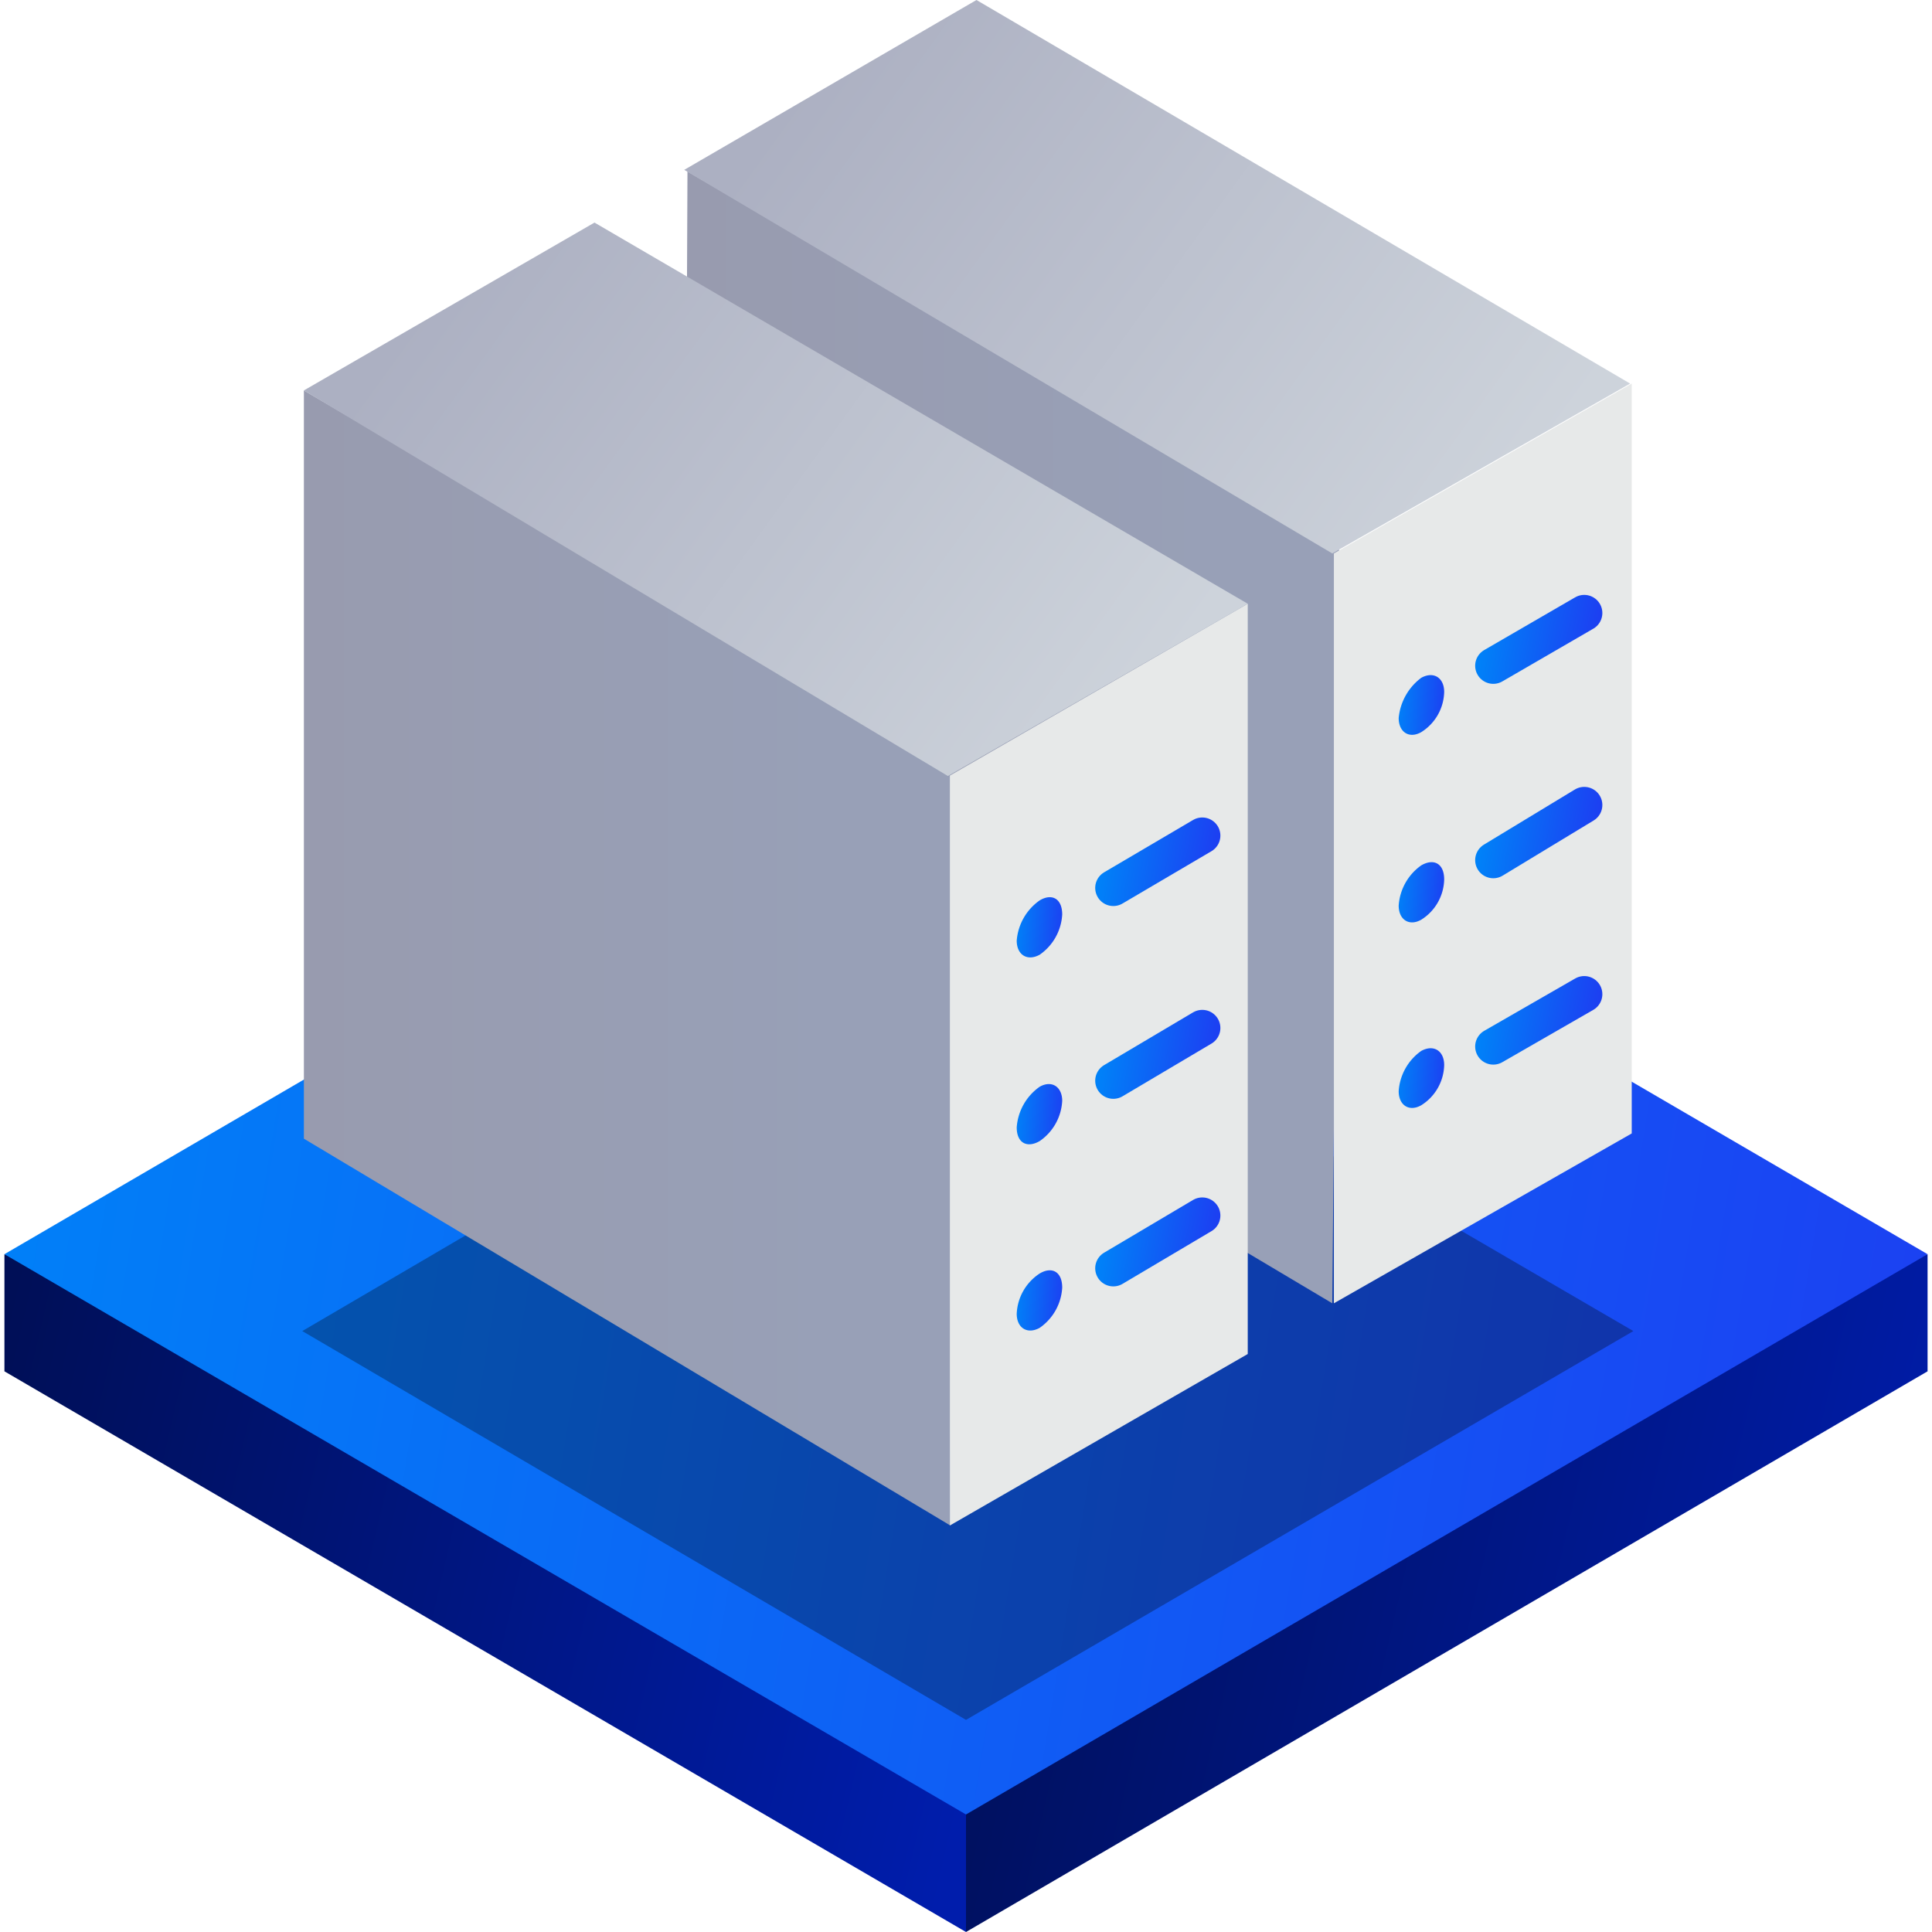 <svg xmlns="http://www.w3.org/2000/svg" xmlns:xlink="http://www.w3.org/1999/xlink" viewBox="0 0 48 48"><defs><style>.cls-1{fill:url(#Degradado_sin_nombre_2);}.cls-2{fill:url(#Degradado_sin_nombre_2-2);}.cls-3{fill:url(#Degradado_sin_nombre_22);}.cls-4{opacity:0.3;isolation:isolate;fill:url(#Degradado_sin_nombre_4);}.cls-5{fill:url(#Degradado_sin_nombre_14);}.cls-6{fill:url(#Degradado_sin_nombre_15);}.cls-7{fill:url(#Degradado_sin_nombre_16);}.cls-10,.cls-17,.cls-18,.cls-19,.cls-8,.cls-9{fill:none;stroke-linecap:round;stroke-linejoin:round;stroke-width:0.9px;}.cls-8{stroke:url(#Degradado_sin_nombre_22-2);}.cls-9{stroke:url(#Degradado_sin_nombre_22-3);}.cls-10{stroke:url(#Degradado_sin_nombre_22-4);}.cls-11,.cls-12,.cls-13,.cls-20,.cls-21,.cls-22{fill-rule:evenodd;}.cls-11{fill:url(#Degradado_sin_nombre_22-5);}.cls-12{fill:url(#Degradado_sin_nombre_22-6);}.cls-13{fill:url(#Degradado_sin_nombre_22-7);}.cls-14{fill:url(#Degradado_sin_nombre_14-2);}.cls-15{fill:url(#Degradado_sin_nombre_15-2);}.cls-16{fill:url(#Degradado_sin_nombre_16-2);}.cls-17{stroke:url(#Degradado_sin_nombre_22-8);}.cls-18{stroke:url(#Degradado_sin_nombre_22-9);}.cls-19{stroke:url(#Degradado_sin_nombre_22-10);}.cls-20{fill:url(#Degradado_sin_nombre_22-11);}.cls-21{fill:url(#Degradado_sin_nombre_22-12);}.cls-22{fill:url(#Degradado_sin_nombre_22-13);}</style><linearGradient id="Degradado_sin_nombre_2" x1="24.46" y1="7.54" x2="-0.77" y2="13.4" gradientTransform="matrix(1, 0, 0, -1, 0, 50)" gradientUnits="userSpaceOnUse"><stop offset="0" stop-color="#001dac"/><stop offset="1" stop-color="#000f57"/></linearGradient><linearGradient id="Degradado_sin_nombre_2-2" x1="48.35" y1="7.54" x2="23.13" y2="13.4" xlink:href="#Degradado_sin_nombre_2"/><linearGradient id="Degradado_sin_nombre_22" x1="-1.16" y1="22.96" x2="48.59" y2="14.81" gradientTransform="matrix(1, 0, 0, -1, 0, 50)" gradientUnits="userSpaceOnUse"><stop offset="0" stop-color="#0082f8"/><stop offset="1" stop-color="#1c40f2"/></linearGradient><linearGradient id="Degradado_sin_nombre_4" x1="34.26" y1="9.55" x2="14.27" y2="24.02" gradientTransform="matrix(1, 0, 0, -1, 0, 50)" gradientUnits="userSpaceOnUse"><stop offset="0"/><stop offset="1"/></linearGradient><linearGradient id="Degradado_sin_nombre_14" x1="14" y1="31.68" x2="30.23" y2="31.68" gradientTransform="matrix(1, 0, 0, -1, 0, 50)" gradientUnits="userSpaceOnUse"><stop offset="0" stop-color="#989aad"/><stop offset="1" stop-color="#98a0b7"/></linearGradient><linearGradient id="Degradado_sin_nombre_15" x1="42.44" y1="29.05" x2="42.57" y2="29.05" gradientTransform="matrix(1, 0, 0, -1, 0, 50)" gradientUnits="userSpaceOnUse"><stop offset="0" stop-color="#e7e9e9"/><stop offset="1" stop-color="#98aacd"/></linearGradient><linearGradient id="Degradado_sin_nombre_16" x1="37.19" y1="37.04" x2="20.69" y2="48.98" gradientTransform="matrix(1, 0, 0, -1, 0, 50)" gradientUnits="userSpaceOnUse"><stop offset="0" stop-color="#cdd3db"/><stop offset="1" stop-color="#acb0c2"/></linearGradient><linearGradient id="Degradado_sin_nombre_22-2" x1="36.83" y1="34.35" x2="39.59" y2="33.89" xlink:href="#Degradado_sin_nombre_22"/><linearGradient id="Degradado_sin_nombre_22-3" x1="36.83" y1="29.53" x2="39.6" y2="29.09" xlink:href="#Degradado_sin_nombre_22"/><linearGradient id="Degradado_sin_nombre_22-4" x1="36.83" y1="24.86" x2="39.59" y2="24.4" xlink:href="#Degradado_sin_nombre_22"/><linearGradient id="Degradado_sin_nombre_22-5" x1="34.71" y1="32.53" x2="35.91" y2="32.44" xlink:href="#Degradado_sin_nombre_22"/><linearGradient id="Degradado_sin_nombre_22-6" x1="34.71" y1="27.87" x2="35.91" y2="27.78" xlink:href="#Degradado_sin_nombre_22"/><linearGradient id="Degradado_sin_nombre_22-7" x1="34.71" y1="23.26" x2="35.91" y2="23.17" xlink:href="#Degradado_sin_nombre_22"/><linearGradient id="Degradado_sin_nombre_14-2" x1="4.51" y1="26.2" x2="20.64" y2="26.2" xlink:href="#Degradado_sin_nombre_14"/><linearGradient id="Degradado_sin_nombre_15-2" x1="32.86" y1="23.54" x2="32.99" y2="23.54" xlink:href="#Degradado_sin_nombre_15"/><linearGradient id="Degradado_sin_nombre_16-2" x1="27.67" y1="31.55" x2="11.21" y2="43.46" xlink:href="#Degradado_sin_nombre_16"/><linearGradient id="Degradado_sin_nombre_22-8" x1="27.39" y1="28.81" x2="30.11" y2="28.37" xlink:href="#Degradado_sin_nombre_22"/><linearGradient id="Degradado_sin_nombre_22-9" x1="27.39" y1="24.03" x2="30.11" y2="23.58" xlink:href="#Degradado_sin_nombre_22"/><linearGradient id="Degradado_sin_nombre_22-10" x1="27.39" y1="19.37" x2="30.11" y2="18.93" xlink:href="#Degradado_sin_nombre_22"/><linearGradient id="Degradado_sin_nombre_22-11" x1="25.22" y1="27" x2="26.42" y2="26.91" xlink:href="#Degradado_sin_nombre_22"/><linearGradient id="Degradado_sin_nombre_22-12" x1="25.22" y1="22.34" x2="26.42" y2="22.26" xlink:href="#Degradado_sin_nombre_22"/><linearGradient id="Degradado_sin_nombre_22-13" x1="25.22" y1="17.73" x2="26.42" y2="17.65" xlink:href="#Degradado_sin_nombre_22"/></defs><title>latest</title><g id="Capa_3" data-name="Capa 3"><path class="cls-1" d="M24,40.47.11,31.16v2.91L24,48Z"/><path class="cls-2" d="M47.89,34.07V31.16L24,40.47V48Z"/><path class="cls-3" d="M.11,31.16,24,45.08,47.89,31.16,24,17.23Z"/><path class="cls-4" d="M7.51,33.07,24,42.73l16.58-9.66L24,23.41Z"/><path class="cls-5" d="M33.27,13.66,17.08,4.26,17,22.8l16.1,9.58Z"/><path class="cls-6" d="M40.54,28.16V9.53l-7.4,4.22V32.38Z"/><path class="cls-7" d="M17,4.22l16.1,9.53,7.4-4.22L24.26,0Z"/><path class="cls-8" d="M37.1,16.54l2.26-1.31"/><path class="cls-9" d="M37.1,21.37,39.36,20"/><path class="cls-10" d="M37.1,26l2.26-1.3"/><path class="cls-11" d="M35.31,16.84c.31-.17.57,0,.57.35a1.21,1.21,0,0,1-.57,1c-.3.17-.56,0-.56-.35A1.41,1.41,0,0,1,35.31,16.84Z"/><path class="cls-12" d="M35.31,21.5c.31-.18.57-.05.57.35a1.21,1.21,0,0,1-.57,1c-.3.17-.56,0-.56-.35A1.33,1.33,0,0,1,35.31,21.5Z"/><path class="cls-13" d="M35.31,26.11c.31-.17.57,0,.57.35a1.21,1.21,0,0,1-.57,1c-.3.17-.56,0-.56-.35A1.33,1.33,0,0,1,35.31,26.11Z"/><path class="cls-14" d="M23.65,19.15,7.55,9.7V28.29L23.61,37.9Z"/><path class="cls-15" d="M31,33.64V15l-7.4,4.27V37.9Z"/><path class="cls-16" d="M7.55,9.7l16,9.58L31,15,14.77,5.53Z"/><path class="cls-17" d="M27.66,22.06l2.21-1.3"/><path class="cls-18" d="M27.66,26.85l2.21-1.31"/><path class="cls-19" d="M27.66,31.51l2.21-1.31"/><path class="cls-20" d="M25.83,22.37c.3-.18.56-.05.56.35a1.3,1.3,0,0,1-.56,1c-.31.17-.57,0-.57-.35A1.35,1.35,0,0,1,25.83,22.37Z"/><path class="cls-21" d="M25.83,27c.3-.17.56,0,.56.35a1.29,1.29,0,0,1-.56,1c-.31.18-.57.05-.57-.34A1.35,1.35,0,0,1,25.83,27Z"/><path class="cls-22" d="M25.83,31.64c.3-.18.56-.05.56.35a1.3,1.3,0,0,1-.56,1c-.31.17-.57,0-.57-.35A1.26,1.26,0,0,1,25.83,31.64Z"/></g></svg>